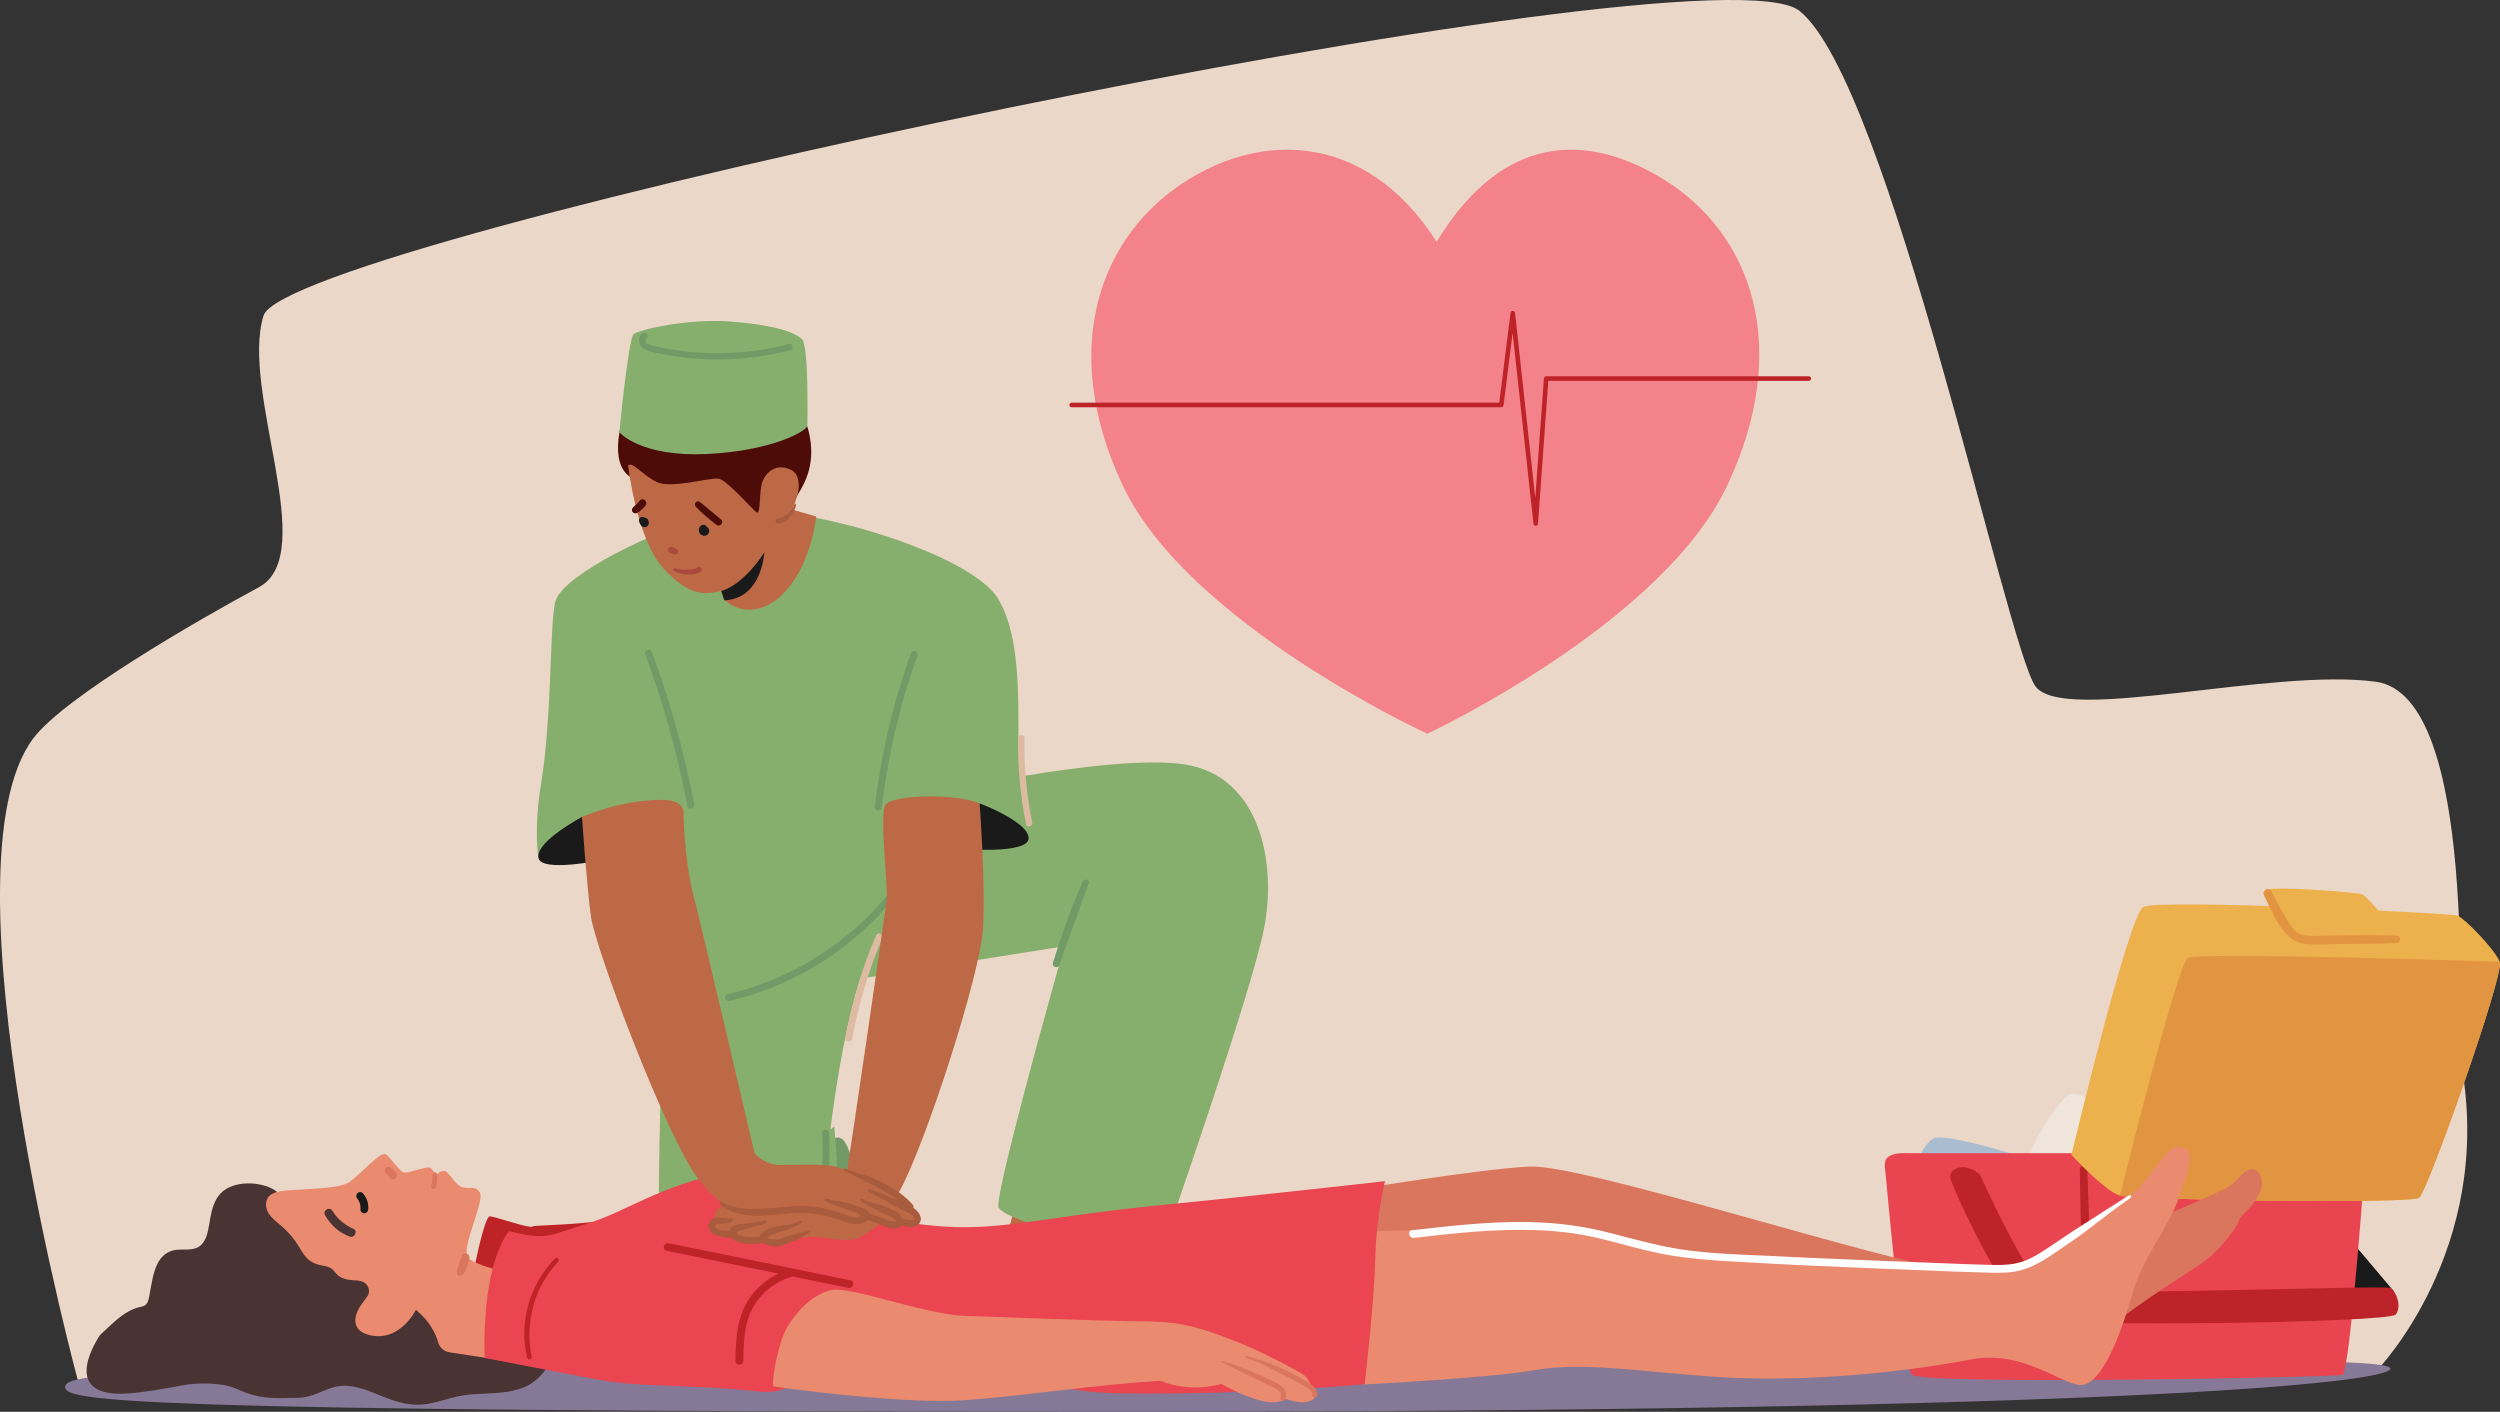 <svg xmlns="http://www.w3.org/2000/svg" id="rescuer-character-doing-resuscitation" viewBox="0 0 2943.61 1662.33"><rect x="0" y="0" width="2943.61" height="1662.33" fill="#333333" stroke="none"/><defs><style>      .cls-1 {        fill: #4a3333;      }      .cls-1, .cls-2, .cls-3, .cls-4, .cls-5, .cls-6, .cls-7, .cls-8, .cls-9, .cls-10, .cls-11, .cls-12, .cls-13, .cls-14, .cls-15, .cls-16, .cls-17, .cls-18, .cls-19, .cls-20, .cls-21, .cls-22, .cls-23, .cls-24, .cls-25 {        stroke-width: 0px;      }      .cls-2 {        fill: #7aa46f;      }      .cls-3 {        fill: #4e0c09;      }      .cls-4 {        fill: #86ae6d;      }      .cls-5 {        fill: #867897;      }      .cls-6 {        fill: #719a66;      }      .cls-7 {        fill: #1a1a1a;      }      .cls-8 {        fill: #a95b3d;      }      .cls-9 {        fill: #ddbba3;      }      .cls-10 {        fill: #e29540;      }      .cls-11 {        fill: #da765d;      }      .cls-12 {        fill: #be2328;      }      .cls-13 {        fill: #aabccf;      }      .cls-14 {        fill: #bd6946;      }      .cls-15 {        fill: #a9493d;      }      .cls-16 {        fill: #bd2328;      }      .cls-17 {        fill: #98c683;      }      .cls-18 {        fill: #f0e5da;      }      .cls-19 {        fill: #f3828a;      }      .cls-20 {        fill: #fff;      }      .cls-21 {        fill: #ebd7c8;      }      .cls-22 {        fill: #e94550;      }      .cls-23 {        fill: #ea8a6f;      }      .cls-24 {        fill: #ecb14c;      }      .cls-25 {        fill: #ea4550;      }    </style></defs><path class="cls-21" d="m92.99,1630.28S-73.55,1019.71,39.12,869.48c36.46-48.61,193.34-139.1,265.67-178.04,72.33-38.95-22.26-230.9,5.56-319.92,27.82-89.02,1702.53-442.32,1808.24-358.87,105.71,83.46,244.81,751.12,278.19,795.63,33.38,44.51,278.19-22.26,400.59-5.56s94.89,417.66,101,452.32c38.15,216.61-99.45,358.29-99.45,358.29l-2705.93,16.96Z"></path><path class="cls-5" d="m2814.52,1611.51c0,16.13-314.8,50.82-1497.11,50.82s-1240.73-13.08-1240.73-29.21,63.98-29.21,1240.73-29.21,1497.11-8.53,1497.11,7.6Z"></path><polygon class="cls-7" points="2721.01 1462.76 2793.48 1542.72 2818.46 1520.23 2723.51 1407.78 2721.01 1462.76"></polygon><path class="cls-13" d="m2399.43,1367.8s-107.45-34.98-122.45-27.49-22.8,38.61-22.8,38.61l145.25-11.12Z"></path><path class="cls-18" d="m2522.91,1475.5s-135.42-84.24-134.31-106.84c1.1-22.6,40.1-80.1,50.08-80.72,9.98-.62,27.9,5.78,31.17,18.1,3.27,12.32-32.14,47.06-29.02,56.88s101.55,74.78,101.55,74.78l-19.46,37.81Z"></path><path class="cls-22" d="m2785.47,1357.8s-18.21,257.94-27.31,260.97c-9.1,3.04-494.64,12.14-506.78,0-2.43-2.43-3.14-7.27-3.93-10.43-1.8-7.22-3.08-14.58-4.3-21.92-3.65-22-6.36-44.16-8.95-66.31-2.97-25.38-5.64-50.79-8.18-76.22-2.06-20.69-4.02-41.39-5.9-62.09-.59-6.56-2.91-15.64,3.61-19.95,7.24-4.78,16.47-4.05,24.73-4.05h534.69c.77,0,1.54,0,2.31,0Z"></path><path class="cls-16" d="m2457.9,1380.29c2.41,74.54,5.06,150.32,5,224.9,0,7.32-7.47,2.69-7.87-4.34-4.26-74.46-4.45-149.34-6.25-223.9-.17-7.12,8.89-3.71,9.12,3.34Z"></path><path class="cls-24" d="m2439,1359.88s39.61,42.91,57.1,47.91c17.49,5,342.35,10,352.35,2.5,10-7.5,99.96-262.39,94.96-277.38-.05-.15-.1-.32-.18-.47-5.72-15.04-42.38-52.03-49.8-54.5-7.5-2.5-352.35-19.99-369.84-10-17.49,10-84.59,291.95-84.59,291.95Z"></path><path class="cls-10" d="m2496.1,1407.78c17.49,5,342.35,10,352.35,2.5,10-7.5,99.96-262.39,94.96-277.38-.05-.15-.1-.32-.18-.47-69.95-2.27-356.2-11.12-367.17-4.52-12.49,7.5-79.97,279.88-79.97,279.88Z"></path><path class="cls-24" d="m2823.46,1100.41s-34.99-44.98-42.48-47.48c-7.5-2.5-107.45-10-109.95-5-4.03,8.06,27.49,49.98,27.49,49.98l124.95,2.5Z"></path><path class="cls-10" d="m2674.33,1049.22c6.06,11.92,12.38,23.75,19.39,35.14,3.86,6.27,7.92,12.87,15.08,15.63,7.16,2.76,15.79,1.73,23.36,1.68,29.8-.19,59.77-1.22,89.55.02,5.61.23,5.59,8.4,0,8.71-18.21.99-36.5.82-54.73.95-17.37.12-35.43,1.69-52.73.09-26.19-2.42-38.32-37.13-48.53-57.19-2.9-5.7,5.69-10.75,8.6-5.03Z"></path><path class="cls-16" d="m2331.17,1382.79s54.98,122.45,77.47,134.94c17.06,9.48,399.98-4.93,406.15-1.21s13.67,21.21,6.17,31.2c-7.5,10-399.83,14.99-427.32,5s-97.46-157.43-97.46-167.43c0-10,17.49-17.49,34.99-2.5Z"></path><g><path class="cls-6" d="m980.57,1341.6s13.8-13.8,22.42,25c8.62,38.8,7.83,194.94.93,218.22-6.9,23.28-84.49,41.38-94.84,28.45-10.35-12.93,71.49-271.67,71.49-271.67Z"></path><path class="cls-14" d="m1327.78,1554.79c-2.59-1.72-43.78-47.51-45.5-50.96s25.86-81.91,25.86-81.91l-107.77-20.69s-35.35,128.46-42.25,160.36-6.04,34.49-6.04,34.49l128.49,21.2,47.2-62.49Z"></path><path class="cls-2" d="m1158.13,1561.6l57.77,16.38s16.5-45.24,53.45-55.18c31.84-8.56,36.66,2.31,50.46,18.69s41.06,36.44,59.17,39.89c18.11,3.45,28.67,26.62,24.6,35.57-3.32,7.31-16.62,14.63-54.9,15.34-58.07,1.09-187.09-6.04-193.12-10.35-6.04-4.31-3.45-28.45-3.45-28.45l60.67,7.83-58.09-20.76s.86-13.8,3.45-18.97Z"></path><path class="cls-17" d="m1262.93,1584.18c-.17-.51-.45-.94-.84-1.31-.28-.21-.55-.43-.83-.64-.64-.37-1.32-.56-2.06-.56-.36.05-.72.1-1.09.15-.69.19-1.29.55-1.8,1.05l-.93.93c-.4.37-.68.81-.84,1.31-.26.49-.37,1.01-.35,1.57-.02.56.1,1.09.35,1.57.17.51.45.94.84,1.32.28.21.55.43.83.64.64.37,1.32.56,2.06.56.36-.05.72-.1,1.09-.15.69-.19,1.29-.55,1.8-1.05.31-.31.62-.62.93-.93.4-.37.68-.81.84-1.31.26-.49.37-1.01.35-1.57.02-.56-.1-1.09-.35-1.57Zm49.35,6.05c-.19-.69-.54-1.29-1.05-1.8-.28-.21-.55-.43-.83-.64-.64-.37-1.32-.56-2.06-.56h-.57c-.56-.02-1.09.1-1.57.35-.51.17-.95.45-1.31.84-.4.37-.68.81-.84,1.31-.26.49-.37,1.01-.35,1.57.05.36.1.72.15,1.09.19.69.54,1.29,1.05,1.8l.83.64c.64.37,1.32.56,2.06.56h.57c.56.02,1.09-.1,1.57-.35.51-.17.95-.45,1.32-.84.4-.37.68-.81.84-1.31.26-.49.37-1.01.35-1.57-.05-.36-.09-.72-.14-1.09Zm55.64,0c-.19-.69-.55-1.29-1.05-1.8-.28-.21-.55-.43-.83-.64-.64-.37-1.32-.56-2.06-.56h-.93c-.56-.02-1.09.1-1.57.35-.51.17-.95.45-1.31.84-.4.37-.68.81-.84,1.31-.26.49-.37,1.01-.35,1.57.05.36.1.72.15,1.09.19.69.54,1.29,1.05,1.8l.83.64c.64.37,1.32.56,2.06.56h.93c.56.02,1.09-.1,1.57-.35.51-.17.94-.45,1.32-.84.4-.37.68-.81.84-1.31.26-.49.37-1.01.35-1.57-.05-.36-.1-.72-.14-1.09Zm-25.24-20.89c-.17-.51-.45-.94-.85-1.31-.37-.4-.81-.68-1.31-.84-.49-.26-1.01-.37-1.57-.35-.36.05-.72.1-1.08.15-.69.19-1.29.55-1.8,1.05l-.64.83c-.37.64-.56,1.32-.56,2.06v.93c-.02.56.1,1.09.35,1.57.17.51.45.94.84,1.31.37.4.81.68,1.32.84.49.26,1.01.37,1.57.35.36-.05.72-.1,1.09-.15.69-.19,1.29-.55,1.8-1.05l.64-.83c.37-.64.56-1.32.56-2.06v-.93c.02-.56-.1-1.09-.35-1.57Zm-48.01-10.64c-.19-.69-.54-1.29-1.05-1.8-.28-.21-.55-.43-.83-.64-.64-.37-1.32-.56-2.06-.56h-.93c-.56-.02-1.09.1-1.57.35-.51.17-.95.45-1.32.84-.4.37-.68.81-.84,1.31-.26.49-.37,1.01-.35,1.57.05.36.1.72.15,1.09.19.69.54,1.29,1.05,1.8l.83.64c.64.37,1.32.56,2.06.56h.93c.56.02,1.09-.1,1.57-.35.51-.17.94-.45,1.31-.84.4-.37.68-.81.85-1.31.26-.49.37-1.01.35-1.57-.05-.36-.1-.72-.15-1.09Zm-37.09-10.2c-.19-.69-.54-1.29-1.05-1.8l-.83-.64c-.64-.37-1.32-.56-2.06-.56h-.93c-.56-.02-1.09.1-1.57.35-.51.17-.95.45-1.31.84-.4.37-.68.81-.84,1.31-.26.49-.37,1.01-.35,1.57.05.36.1.72.15,1.09.19.69.54,1.29,1.05,1.8l.83.64c.64.37,1.32.56,2.06.56h.93c.56.02,1.09-.1,1.57-.35.51-.17.94-.45,1.32-.84.4-.37.68-.81.84-1.31.26-.49.37-1.01.35-1.57-.05-.36-.1-.72-.15-1.09Zm41.5-23.4c-5.26,0-5.27,8.17,0,8.17s5.27-8.17,0-8.17Zm25.06,24.77c-.17-.51-.45-.94-.84-1.31-.37-.4-.81-.68-1.31-.84-.49-.26-1.01-.37-1.57-.35-.36.05-.72.1-1.08.15-.69.19-1.29.55-1.8,1.05-.21.28-.43.55-.64.83-.37.64-.56,1.32-.56,2.06v.93c-.02.56.1,1.09.35,1.57.17.51.45.94.84,1.31.37.4.81.68,1.31.84.49.26,1.01.37,1.57.35.36-.05.72-.1,1.09-.15.69-.19,1.29-.54,1.8-1.05.21-.28.43-.55.64-.83.37-.64.56-1.32.56-2.06v-.93c.02-.56-.1-1.09-.35-1.57Z"></path><path class="cls-4" d="m1075.19,940.46c4.17-2.78,230.9-54.25,319.92-40.34,89.02,13.91,108.49,116.84,93.19,193.34-15.3,76.5-113.66,358.76-119.22,374.06-5.56,15.3-185.08-26.62-193.34-45.9-4.65-10.85,50.42-210.88,62.44-253.67,10.71-38.12,14.72-53.76,14.72-53.76l-239.64,38.01s-6.74,17.21-17.3,66.47c-11.22,52.37-18.17,111.16-18.17,111.16l4.55-3.35s13.49,178.97,12.1,208.18-27.82,62.59-82.07,76.5c-54.25,13.91-107.1,9.74-126.58-18.08-19.47-27.82-6.88-445.38,4.24-519.1,11.13-73.72,285.15-133.53,285.15-133.53Z"></path><path class="cls-6" d="m976.22,1334.06c-.34-5.22-8.52-5.26-8.17,0,1.9,28.74-3.71,139.85-1.81,168.6.34,5.22,8.52,5.26,8.17,0-1.9-28.74,3.71-139.85,1.81-168.6Zm298.4-295.62c-13.59,31.14-24.99,62.89-34.87,95.4-1.44,4.85,5.67,6.8,7.68,2.78,5.92-19.54,21.09-58,27.41-77.42,2.5-7.69,5.23-14.9,6.99-18.8,2.16-4.8-5.11-6.78-7.21-1.95Z"></path><path class="cls-9" d="m1031.86,1101.17c-15.85,33.79-29.67,83.69-36.63,120.36-.98,5.17,7.01,6.88,7.99,1.7,6.84-36,20.36-85.18,35.92-118.36,2.23-4.76-5.05-8.47-7.29-3.7Z"></path></g><g><path class="cls-1" d="m648.04,1560c-4.83-7.87-12.07-13.02-19.52-17.04-8.4-4.53-17.17-8.11-26.18-10.67-18.13-5.15-37.05-6.25-55.59-3.26-9.62,1.55-19.16,5.66-28.87,6.04-8.98.36-16.8-4.01-23.72-10.26-7.04-6.35-13.03-14.18-19.32-21.45-7.05-8.14-14.27-16.09-21.65-23.83-7.32-7.69-14.79-15.19-22.43-22.45-6.89-6.54-13.98-12.92-21.93-17.69-7.46-4.48-15.34-7.03-23.68-8.28-8.11-1.21-16.32-1.39-24.43-2.6-7.81-1.17-15.81-3.51-22.06-9.28-5.68-5.24-8.87-13.87-15.23-17.92-16.67-10.6-48.8-11.68-63.5,3.64-7.25,7.56-10.27,18.11-12.25,28.81-1.84,9.89-2.74,21.86-8.78,29.81-8.01,10.53-21.31,6.72-31.94,8.12-9.76,1.29-17.54,7.45-22.14,17.48-4.59,10.01-6.19,21.37-8.26,32.3-1.04,5.5-1.64,13.78-6.86,16.08-2.65,1.17-5.6,1.37-8.34,2.2-2.89.88-5.7,2.1-8.42,3.51-13.03,6.79-24.04,18.47-35.13,28.66,0,0-51.56,73.76,31.3,68.9,18.79-1.1,47.55-6.11,66.19-9.74,17.02-3.31,46.58-3.25,62.45,3.92,28,12.66,41.29,11.41,72.64,10.87,8.44-.15,16.49-2.45,24.44-5.68,8.84-3.59,17.61-7.75,27.06-8.41,17.37-1.2,33.91,6.65,49.99,13.01,16.93,6.7,33.57,11.32,51.59,8.26,9.8-1.67,19.35-4.84,29-7.34,9.47-2.45,18.98-3.74,28.66-4.33,18.55-1.13,37.73-.57,55.54-7.77,13.28-5.37,24.9-16.7,31.56-31.07,6.19-13.37,7.67-29.75-.19-42.57Z"></path><path class="cls-11" d="m1590.58,1401.59s150.62-25.03,209.99-28.04c63.58-3.22,411.39,110.72,500.5,122.21,89.11,11.48,314.91-93.01,323.98-98.98,9.07-5.97,17.68-21.58,27.96-19.97,10.27,1.61,15.37,18.91,3.29,35.81s-17.59,17.46-19.81,24.28c-2.22,6.82-20.72,33.88-42.38,49.18s-99.04,62.3-120.24,87.23-216.72,10.07-248.39,12.08-442.73-24.06-510.71-26.33c-67.99-2.27-114.52-10.92-114.52-10.92l-9.66-146.56Z"></path><path class="cls-23" d="m2568.73,1350.92c-20.13-4.35-29.3,31.59-63.4,59.33-34.09,27.74-48.02,40.19-79.21,54.51-9.97,4.58-27.13,15.28-45.3,27.1,0,0-351.73-6.54-420.08-23.76-68.35-17.22-119.64-29.35-157.23-25.54s-278.35,9.14-308.1,11.57,109.97,176.01,109.97,176.01c0,0,148.62-7.47,203.54-17.13s123.13,2.07,209.2,8c151.99,10.46,302.2-20.29,302.2-20.29,66.15-12.57,112.94,35.47,133.95,29.56,25.42-7.15,46.58-72.26,57.68-110.59,11.1-38.33,44.64-80.1,54.29-111.73,6-19.7,22.63-52.7,2.5-57.05Z"></path><path class="cls-20" d="m2504.57,1408.72l-63.43,40.64c-10.14,6.79-20.25,13.63-30.42,20.37-8.82,5.84-17.96,11.68-27.96,15.27-10.9,3.91-22.31,4.59-33.8,4.43-11.77-.17-23.55-.65-35.32-1.03-23.68-.76-185.98-7.28-209.63-8.65-47.24-2.74-96.1-2.44-142.52-11.8-23.31-4.7-46.09-11.26-69.14-17.05-22.95-5.77-46.3-9.45-69.91-11.01-53.43-3.54-106.89,2.61-159.91,8.69-5.86.67-3.58,9.6,2.24,8.94,47.83-5.48,95.94-10.9,144.16-9.11,23.76.88,47.43,3.57,70.63,8.87,23.18,5.29,45.92,12.32,69.17,17.37,46.59,10.12,95.72,10.49,143.25,13.58,23.65,1.54,185.94,8.16,209.61,8.98,11.83.41,23.66.77,35.49,1.12,11.53.35,23.1.77,34.54-1,24.75-3.84,45.51-20.83,65.74-34.38,23.26-15.58,45.93-35.38,69.18-50.96,4.89-3.27,2.97-6.56-1.97-3.26Z"></path><g><path class="cls-12" d="m558.43,1494.69c.07-3.07,12.21-62.67,18.35-62.52,6.14.14,47.25,14.92,50.39,11.92,3.14-3,127.98,1.43,171.43-37.43s8.22,103.03,8.22,103.03l-208.08,89.77-73.14-13.42,32.84-91.36Z"></path><path class="cls-23" d="m313.27,1419.5c-.3-3.93.65-7.88,3.41-10.86,4.31-4.65,12.17-6.07,18.2-6.68,24.62-2.5,64.52-1.57,77.01-10.49,12.49-8.92,35.87-35.69,41.94-32.47,6.07,3.21,16.66,21.56,22.8,21.7,6.14.14,27.84-8.56,30.83-5.42,3,3.14,5.92,9.35,5.92,9.35,0,0,3.21-6.07,9.35-5.92,6.14.14,11.92,15.63,21.05,18.92,9.14,3.28,15.42-2.71,21.34,6.64,5.92,9.35-23.06,67.02-14.06,76.44s42.61,16.35,42.61,16.35l-5.5,104.28-59.02-9.1c-6.26-.96-11.45-5.43-13.18-11.52-2.72-9.62-9.48-24.81-26.23-38.48,0,0-19.34,39.47-55.96,29.4-17.19-4.73-18.77-18-10.68-31.98,2.93-5.06,6.91-9.32,10.01-14.23,3.4-5.38.34-13.47-5.68-16.12-4.03-1.78-8.59-1.66-12.98-2-6.48-.49-13.23-2.23-17.81-6.84-1.97-1.99-3.47-4.44-5.64-6.21-4.48-3.66-10.78-3.69-16.36-5.21-5.34-1.45-10.25-4.43-14.02-8.47-3.73-4.01-6.29-8.94-9.18-13.6-5.41-8.7-12.14-16.57-19.89-23.27-5.48-4.74-11.6-9.03-15.38-15.22-1.6-2.63-2.68-5.79-2.92-8.97Z"></path><path class="cls-11" d="m514.63,1382.89c-.21-3.35-5.29-3.58-5.3-.12-.01,4.72-.56,9.31-1.59,13.92-.77,3.43,4.31,5.04,5.28,1.59,1.41-5.01,1.93-10.19,1.61-15.38Z"></path><path class="cls-1" d="m416.27,1447c-10.3-4.82-18.89-11.23-24.69-21.18-3.28-5.61-12.07-.8-8.86,4.9,6.51,11.56,16.77,21.12,29.45,25.39,5.29,1.78,9.33-6.66,4.09-9.11Z"></path><path class="cls-11" d="m543.72,1478.76c-1.03,3.61-2.22,7.15-3.65,10.62-1.48,3.6-2.8,6.21-2.23,10.19.34,2.33,3.43,3.41,5.3,2.3,6.32-3.73,7.9-13.78,9.44-20.44,1.34-5.76-7.22-8.45-8.87-2.67Z"></path><path class="cls-25" d="m948.08,1417.98c-14.66-.41-70.43-31.25-84.65-34.9-12.56-3.23-25.26.99-37.54,4.31-29.72,8.03-58.1,20.28-85.86,33.43-38.98,18.47-42.12,17.31-83.01,31.03-20.6,6.91-37.25,2.76-57.63-2.27-34.17,45.39-28.62,149.4-28.62,149.4l117.28,22.46,260.03-203.46Z"></path><g><path class="cls-25" d="m857.29,1504.91c-34.97-4.78-70.11-7.75-105.16-11.88-26.91-3.17-53.83-7.21-80.13-13.81-32.61,23.68-73.72,64.41-45.21,112.25,37.09,62.25,227.11,5.29,227.11,5.29,7.64-2.22,13.59-7.33,21.1-9.55,7.58-2.28,14.95-4.96,22.06-8.45,13.76-6.74,26.32-15.94,36.86-27.06,9.48-9.97,17.42-21.47,27.72-30.54-34.68-6.09-69.48-11.5-104.37-16.26Z"></path><path class="cls-12" d="m653.37,1481.81c-29.53,30.46-42.97,75.55-32.6,116.99.84,3.35,5.86,2.06,5.19-1.3-8.02-40.01,2.86-82.01,31.16-111.77,2.4-2.52-1.31-6.44-3.74-3.92Z"></path></g><path class="cls-11" d="m466.73,1381.81c-1.68-2.88-3.99-5.31-6.77-7.14-.52-.35-1.09-.54-1.7-.59-.61-.15-1.22-.14-1.84.04-.6.13-1.13.39-1.59.79-.51.31-.91.73-1.22,1.26-.59,1.06-.9,2.34-.55,3.54.35,1.17,1.02,2.12,2.05,2.8.25.17.49.36.74.54.8.69,1.53,1.46,2.19,2.29.21.31.42.61.61.93.59,1.02,1.57,1.84,2.7,2.18.61.21,1.22.25,1.83.12.61-.01,1.19-.18,1.72-.51,1-.61,1.89-1.53,2.18-2.7.3-1.19.25-2.47-.38-3.56Z"></path><path class="cls-7" d="m427.34,1405.02c-1.58-1.82-4.84-1.89-6.51-.15-1.8,1.87-1.84,4.56-.15,6.51.25.29.49.59.72.89.05.06.1.13.13.18.14.21.28.43.41.64.51.83.97,1.7,1.36,2.59.02.04.02.04.03.07.04.12.09.24.13.37.17.48.32.97.45,1.46.22.82.35,1.65.47,2.48.1,1.29.1,2.58-.04,3.87-.12,1.11.53,2.5,1.27,3.29.78.82,2.08,1.45,3.22,1.42,2.68-.06,4.43-1.92,4.71-4.5.77-6.9-1.69-13.92-6.21-19.12Z"></path><path class="cls-25" d="m948.08,1417.98s114.66,25.41,178.13,26.89c63.47,1.48,117.92-13.72,233.44-25.14,115.52-11.42,271.17-28.96,271.17-28.96,0,0-10.33,39.74-11.54,91.46-1.2,51.72-12.47,147.64-12.47,147.64,0,0-135.23,12.97-289.28,10.7-64.15-.95-83.74-16.16-193.83-12.81-77.62,4.01-143.36,5.32-197.88,5.05,3.92.36-11.15,7.85-29.92,5.85-102.1-10.91-144.2-2.58-211.26-18.25-28.97-6.77,139.05-213.94,263.44-202.41Z"></path><path class="cls-12" d="m1001.48,1507.58c-55.63-11.36-111.27-22.72-166.91-34.08-15.72-3.21-31.43-6.42-47.15-9.63-5.77-1.18-8.46,7.64-2.66,8.82,43.93,8.97,87.86,17.94,131.79,26.91-14.77,7.04-27.47,18.17-36.13,32.19-13.07,21.18-14.05,46.32-14.46,70.5-.1,5.92,9.11,6.15,9.21.21.37-22.09.82-45.38,12.5-64.9,9.61-16.06,25.07-28.3,42.98-33.75.73-.22,1.32-.57,1.8-1,6.4,1.31,12.81,2.61,19.21,3.92,15.72,3.21,31.44,6.42,47.15,9.63,5.77,1.18,8.46-7.64,2.65-8.82Z"></path><g><path class="cls-23" d="m1546.07,1634.85c-3.47-5.61-5.75-12.42-11.1-16.03-9.2-6.2-46.45-25.5-68.03-34.57-21.71-9.13-44.12-17.69-67.06-23.16-23.39-5.58-47.15-5.34-71.04-5.5-24.35-.16-168.96-5.26-193.3-6.24-47.88-1.92-136.32-36.09-157.88-30.22-22.12,6.03-39.45,24.81-50.95,43.9-11.05,18.34-19.29,68.18-15.52,69.33.86.57,151.12,21.83,226,16.21,76.49-5.74,152.34-18.26,228.93-22.75,17.09,6.72,35.49,9.28,53.87,7.13,6.09-.71,12.07-2.09,18.07-3.35,13.17,7.47,27.1,13.62,41.53,18.21,10.75,3.42,24.74,5.53,34.38-.64,10.5,3.39,22.26,6.38,31.84.75,3.09-1.82,3.93-7.12.25-13.07Z"></path><path class="cls-11" d="m1488.32,1621.41c-14.9-7.21-35.14-14.83-46.87-18.52-3.74-1.18-4.61.41-1.05,2.13,12.83,6.21,25.66,12.41,38.49,18.62,6.21,3,12.43,5.98,18.62,9.01,4.86,2.37,12.79,6.21,10.19,12.93-1.43,3.69,4.46,5.43,5.88,1.77,5.65-14.58-15.89-21.4-25.26-25.94Zm52.81,6.87c-7.43-4.71-15.14-9-23.03-12.91-15.41-7.63-31.52-13.73-48.1-18.25-3.81-1.04-5.55,1-1.73,2.04,14.72,4.01,29.07,13.07,42.86,19.62,6.7,3.18,13.25,6.65,19.65,10.4,4.52,2.65,14.61,6.8,14.27,13.16-.21,3.95,5.93,4.09,6.14.14.35-6.64-4.95-10.96-10.06-14.2Z"></path></g></g></g><g><path class="cls-4" d="m633.84,1009.18s-5.56-33.38,3.23-86.34c13.56-81.64,9.76-197.65,17.63-216.89,12.52-30.6,112.67-80.67,187.78-101.54,75.11-20.86,297.66,43.12,332.44,100.15,34.77,57.03,19.47,162.74,26.43,207.25,6.95,44.51,10.36,75.51,10.36,75.51l-85.48,6.55-63.04,43.12s-49.48,66.88-124.74,104.32c-115.29,57.35-162.74,41.73-162.74,41.73l-65.38-201.69-76.5,27.82Z"></path><path class="cls-6" d="m1059.15,1035.62c-37.72,52.55-90.76,94.1-150.64,118.51-16.89,6.88-34.3,12.41-52.06,16.55-5.12,1.19-2.95,9.07,2.17,7.88,64.78-15.09,124.91-49.01,171.7-96.26,13.08-13.21,25.05-27.46,35.89-42.56,3.07-4.28-4.01-8.36-7.06-4.12Z"></path><path class="cls-7" d="m1153.41,945.89s57.69,21.56,57.69,41.03-80.68,12.52-80.68,12.52l22.99-53.55Zm-468.1,16s-52.86,27.82-51.47,47.29,77.89,2.78,77.89,2.78l-26.43-50.07Z"></path><path class="cls-14" d="m996.7,1381.26c1.32-2.09,46.15-310.18,47.47-323.4,1.32-13.21-8.6-98.06-1.98-109.89,6.61-11.82,80.8-14.6,111.21-2.09,0,0,7.27,94.58,3.97,148.14-3.31,53.55-67.38,253.03-98.82,309.78-31.44,56.74-62.51-21.85-62.51-21.85"></path><path class="cls-14" d="m853.47,1419.48s-13.06-10.44-19.33-17.03-9.92-12.64-9.92-12.64c0,0,12.02-15.93,29.25-22.53s35-9.34,35-9.34c0,0,11.49,13.74,29.78,13.74s52.76-1.65,66.86,2.2,54.33,23.63,69.48,31.32c15.15,7.69,21.94,23.08,21.94,23.08,0,0,5.7,4.06,2.91,9.12-2.79,5.06-20,.8-20,.8,0,0-1.52,6.12-11.39,4.26-9.87-1.86-10.63-2.66-10.63-2.66,0,0-13.92,11.45-25.57,17.57s-39.41-.19-52.83-.99c-13.42-.8-37.55,5.78-37.55,5.78,0,0-13.92,2.93-19.24-.53s-12.66,2.13-21.52-.53c-8.86-2.66-18.73-7.19-18.73-7.19,0,0-13.67,1.86-19.49-2.66s-5.57-12.78-.25-13.58c0,0-5.6-13.18,11.25-18.18Z"></path><path class="cls-8" d="m1075.98,1422.62c-.17-.11-.35-.2-.52-.3.41-1.27.26-2.74-.86-4-9.31-10.49-20.93-18.21-32.97-24.77-13.48-7.34-29.32-11.41-44.42-16.7-4.72-1.66-5.07.72-.56,2.98,13.38,6.7,26.9,13.15,40.09,20.26,7.47,4.03,14.77,8.44,21.43,13.74-1.75-.83-3.5-1.67-5.26-2.5-8.47-3.99-15.93-5.82-24.46-9.69-1.94-.88-5.18-2.68-6.35-.62-.98,1.71.72,2.54,2.64,3.41,13.28,6.02,25.24,14.37,38.39,20.69,3.8,1.83,11.79,4.22,13.06,9.15,1.2,4.69-12,.94-13.73.3-.19-.07-.38-.1-.56-.14-.69-1.72-1.76-3.31-2.94-4.6-4.47-4.89-11.33-6.68-17.07-9.28-7.7-3.49-18.08-3.92-25.35-8.31-4.34-2.62-5.38.89-1.04,3.51,7.06,4.26,14.32,8.12,21.78,11.54,3.42,1.57,6.93,2.93,10.35,4.5,2.48,1.14,5.37,2.55,6.79,5.12.18.32.5.86.52,1.31-.73.45-2.2.28-2.83.2-3.7-.43-7.43-1.89-10.91-3.21-5.84-2.22-11.56-4.83-17.59-6.37-.69-2.69-3.08-4.44-5.65-5.48-4.53-1.85-9.18-3.42-13.76-5.13-9.33-3.47-19.63-3.08-28.96-6.55-4.72-1.76-5.79,2.29-1.1,4.03l21.91,8.14c3.45,1.28,11.23,3.43,15.21,5.66,3.97,2.23.15,3.59-.97,3.71-2.7.29-5.43-.19-8.05-.84-6.43-1.61-12.61-4.26-18.97-6.15-13.94-4.13-28.33-6.56-42.84-6.22-14.64.34-29.15,2.91-43.79,3.3-14.62.39-32.46.74-45.07-7.6-4.24-2.81-5.29,2-1.07,4.79,27.69,18.31,60.8,8.09,91.16,7.66,16.94-.24,33.48,3.58,49.49,9.18,5.98,2.09,12.27,4.5,18.69,4.09,3.74-.24,8.46-1.76,11.35-4.8,5.46,1.35,10.68,3.6,15.94,5.68,5.76,2.28,13.02,5.55,19.27,3.95,2.05-.52,3.83-1.73,4.98-3.47,6.29,2.16,15.79,3.95,20.66-1.76,5.53-6.47-.52-14.86-6.06-18.4Z"></path><path class="cls-8" d="m952.72,1449.46c-1.24,0-20.91,4.06-29.31,7.53-3.72,1.54-7.47,2.48-11.49,2.31-1.94-.08-3.83-.42-5.69-.97-.82-.24-1.94-.5-2.88-.96.05-.04.09-.08.14-.11.64-.47,1.3-.92,1.96-1.34,1.55-.98,3.17-1.86,4.84-2.6,3.32-1.47,6.83-2.48,10.32-3.41,7.26-1.92,24.97-8.93,24.36-11.21-.52-1.96-5.11-.27-7.08.54-12.83,5.24-25.17,2.16-37.02,10.05-2.4,1.6-5.41,3.58-6.2,6.6-4.64,1.12-9.74.74-14.39.46-2.79-.17-5.53-.55-8.2-1.44-1.15-.39-2.19-.94-3.27-1.51-3.43-1.8.31-3.79,1.57-4.09,3.16-.76,5.49-1.61,8.63-2.46,6.32-1.71,11.46-3.42,17.83-4.92,3.95-.93,6.95-2.05,5.97-3.82-1.14-2.06-2.58-.85-6.37-.08-5.74,1.16-14.84,2.43-20.65,3.14-5.57.68-9.87.04-14.32,4.09-1.09.99-1.91,2.24-2.39,3.61-.19.05-.34.08-.35.09-13.18.52-17.06-2.55-16.78-5.55s8.59-2.37,10.53-2.58c2.68-.29,5.14-.77,7.67-1.78,2.58-1.02,3.94-2.43,2.49-3.82-1.67-1.61-5.24,0-16.28-1.49-3.53-.48-7.65.95-10.07,3.92-3.28,4.03-2.45,9.92,1.13,13.45,3.22,3.17,7.84,4.19,12.02,5.14,3.74.86,7.43,1.23,11.05.53,1.15,1.44,2.68,2.6,4.15,3.53,4.79,3.01,10.45,3.93,15.93,4.24,5.66.32,11.94.68,17.45-1.12.93.65,1.94,1.18,2.91,1.6,7.09,3.05,15.27,3.28,22.51.64,4.09-1.49,7.97-3.42,12.15-4.63,4.43-1.28,22.12-11.57,17.11-11.57Z"></path><path class="cls-14" d="m888.47,1357.94s-61.83-264.61-72.41-305.64c-10.58-41.03-11.24-95.28-11.24-95.28,0,0,2.67-15.74-27.77-15.3-48.62.7-91.74,20.17-91.74,20.17,0,0,5.26,79.29,10.54,117.54s89.92,262.19,126.95,309.49c37.03,47.29,65.67-30.97,65.67-30.97Z"></path><path class="cls-6" d="m1072.49,769.35c-16.3,45.57-28.6,92.54-36.64,140.26-2.29,13.57-4.21,27.19-5.84,40.85-.62,5.21,7.56,5.17,8.17,0,5.65-47.47,15.51-94.44,29.37-140.19,3.95-13.03,8.23-25.95,12.81-38.76,1.77-4.96-6.12-7.09-7.88-2.17Zm-255.2,177.66c-9.03-47.48-21.09-94.36-36.15-140.28-4.26-12.97-8.75-25.86-13.47-38.67-1.8-4.89-9.7-2.78-7.88,2.17,16.71,45.35,30.52,91.75,41.26,138.87,3.03,13.31,5.82,26.68,8.37,40.09.98,5.16,8.86,2.98,7.88-2.17Z"></path><path class="cls-9" d="m1215.49,969.46c-6.8-33.31-9.83-67.27-9.1-101.27.08-3.51-7.39-3.37-7.47.14-.74,34.47,2.39,68.94,9.28,102.71.7,3.43,7.99,1.84,7.29-1.59Z"></path></g><g><path class="cls-3" d="m942.17,481.45c-12.55,2.16-25.15,4.02-37.8,5.49-22.37,2.61-44.88,4.1-67.41,4.3-11.2.1-22.4-.13-33.58-.71-10.7-.56-21.48-1.25-32.1-2.67-12.6-1.69-25.75,11.12-37.31,5.97-2,4.49-3.55,9.35-4.5,14.64-8.88,49.63,17.41,55.14,17.41,55.14l10.07,11.05,108.82,64.24s64.95-42.76,72.54-54.91c8.82-14.11,23.77-38.39,13.3-78.33-1.26-4.79-4.81-13.08-9.42-24.21Z"></path><path class="cls-14" d="m852.67,706.3c.22.19.43.39.66.58,6.21,5.18,13.58,8.95,21.57,10.4,7.46,1.36,15.17.52,22.31-1.92,15.56-5.31,27.81-17.59,36.91-30.91,8.87-12.97,15.14-27.57,19.71-42.56,3.45-11.31,5.56-21.98,7.35-33.67-14.48-4.14-21.42-6.42-24.05-6.98-1.09-.23-2.05-.64-2.89-1.12-1.95-1.11,1.34-5.25,4.43-15.9,3.38-11.65,2.57-25.85-6.62-30.61-17.59-9.11-30.08,2.08-34.33,13.61-4.25,11.53-1.85,39.04-6.58,36.25s-34.38-37.59-44.57-39.77c-10.19-2.19-56.5,12.64-74.09,3.53-17.59-9.11-26.68-23.41-32.87-19.4,0,0,9.6,88,42.9,122.94,29.88,31.39,46.27,29.57,66.78,25.09l3.39,10.44Z"></path><path class="cls-3" d="m848.97,611.66c-8.33-6.68-16.26-13.97-24.72-20.47-3.81-2.92-8.17,2.04-4.93,5.53,7.22,7.78,15.81,14.58,24.11,21.15,4.18,3.31,9.75-2.85,5.55-6.22Z"></path><path class="cls-7" d="m759.21,609.62c-1.19-1.1-3.11-1.34-4.55-.66-1.91.9-2.71,2.93-2.2,4.94.84,3.32,3.34,7.55,7.32,6.85,2.1-.37,3.78-2.14,4.11-4.25.28-1.77-.33-3.58-1.29-5.06-.85-1.31-2.11-1.85-3.38-1.82Zm72.86,10.74c-.76-2.03-2.63-2.83-4.68-2.41-4.98,1.04-5.94,8.01-2.49,11.16,2,1.83,5.04,2.4,7.43.94,2.26-1.38,3.44-4.45,2.43-6.95-.52-1.3-1.49-2.28-2.69-2.74Z"></path><path class="cls-15" d="m796.32,646.31c-1.66-.87-3.47-1.49-5.2-2.2-1.79-.73-3.94.43-4.55,2.18-.66,1.88.39,3.84,2.18,4.55,1.53.61,3.05,1.32,4.62,1.81,1.82.56,3.96.14,4.73-2.04.67-1.9-.22-3.48-1.78-4.3Z"></path><path class="cls-3" d="m753.4,589.4c-2.28,2.7-4.75,5.26-7.49,7.5-1.73,1.42-2.54,3.7-1.23,5.73,1.24,1.91,3.83,2.42,5.73,1.23,3.67-2.29,6.94-5.15,9.64-8.53,3.55-4.44-2.93-10.34-6.65-5.93Z"></path><path class="cls-15" d="m825.06,673.25c-6.96,4.5-21.62,4.08-29.57-.2-2.23-1.2-3.46-2.1-2.4-3.42,1.06-1.32,2.74-.34,4.79.17,5.9,1.47,18.93,1.47,23.84-1.7,1.42-.92,3.33-.51,4.25.91.92,1.42.51,3.33-.91,4.25Z"></path><path class="cls-7" d="m900.05,650.32c-26.4,40.53-50.81,45.55-50.81,45.55h0s.03,0,.05,0l3.39,10.44c.22.19.43.39.66.58,42.16-2.56,45.87-50.3,46.72-56.56Z"></path><path class="cls-8" d="m935.07,594.74c-3.31,8.26-11.08,14.36-19.8,15.92-3.89.7-2,6.56,1.85,5.87,10.14-1.81,15.67-9.59,19.5-19.16,1.46-3.65-.07-6.32-1.55-2.63Z"></path><path class="cls-4" d="m729.26,509.02s24.7,29.11,102.32,25.58c77.62-3.53,119.07-27.34,119.07-33.52s1.76-92.61-6.17-101.43-36.16-17.64-85.56-21.17c-49.39-3.53-106.72,9.7-112.9,14.99-6.18,5.29-16.76,115.55-16.76,115.55Z"></path><path class="cls-6" d="m928.81,405.16c-46.43,12.04-95.44,14.05-142.66,5.53-6.49-1.17-13.09-2.34-19.44-4.15-2.2-.63-5.05-1.52-6.31-3.61-.85-1.42-1.06-3.53.55-4.39,4.14-2.2.47-8.48-3.67-6.28-4.25,2.26-5.62,7.42-4.27,11.85,1.61,5.29,6.79,8.02,11.76,9.45,12.8,3.67,26.37,5.56,39.56,7.16,26.96,3.27,54.31,3.25,81.27-.01,15.23-1.84,30.3-4.67,45.15-8.53,4.53-1.17,2.61-8.2-1.93-7.02Z"></path></g><g><path class="cls-19" d="m1715.53,328.36c76.81,163.49-34.81,535.56-34.81,535.56,0,0-282.06-129.1-358.88-292.59-76.81-163.49-25.59-297.58,79.25-361.1,104.84-63.53,237.63-45.36,314.44,118.14Z"></path><path class="cls-19" d="m1668.25,328.36c-76.81,163.49,12.26,535.56,12.26,535.56,0,0,276.56-129.1,353.38-292.59,76.81-163.49,28.17-297.58-76.67-361.1-104.84-63.53-212.15-45.36-288.96,118.14Z"></path><path class="cls-12" d="m1808.24,619.1c-1.37,0-2.52-1.03-2.67-2.39l-24.54-224.93-10.69,85.38c-.17,1.34-1.31,2.35-2.66,2.35h-505.92c-1.48,0-2.68-1.2-2.68-2.68s1.2-2.68,2.68-2.68h503.55l13.24-105.74c.17-1.34,1.31-2.35,2.66-2.35h.02c1.36.01,2.5,1.04,2.65,2.39l23.81,218.24,10.18-141.15c.1-1.4,1.27-2.49,2.68-2.49h309.17c1.48,0,2.68,1.2,2.68,2.68s-1.2,2.68-2.68,2.68h-306.68l-12.13,168.2c-.1,1.38-1.24,2.46-2.62,2.49-.02,0-.04,0-.05,0Z"></path></g></svg>